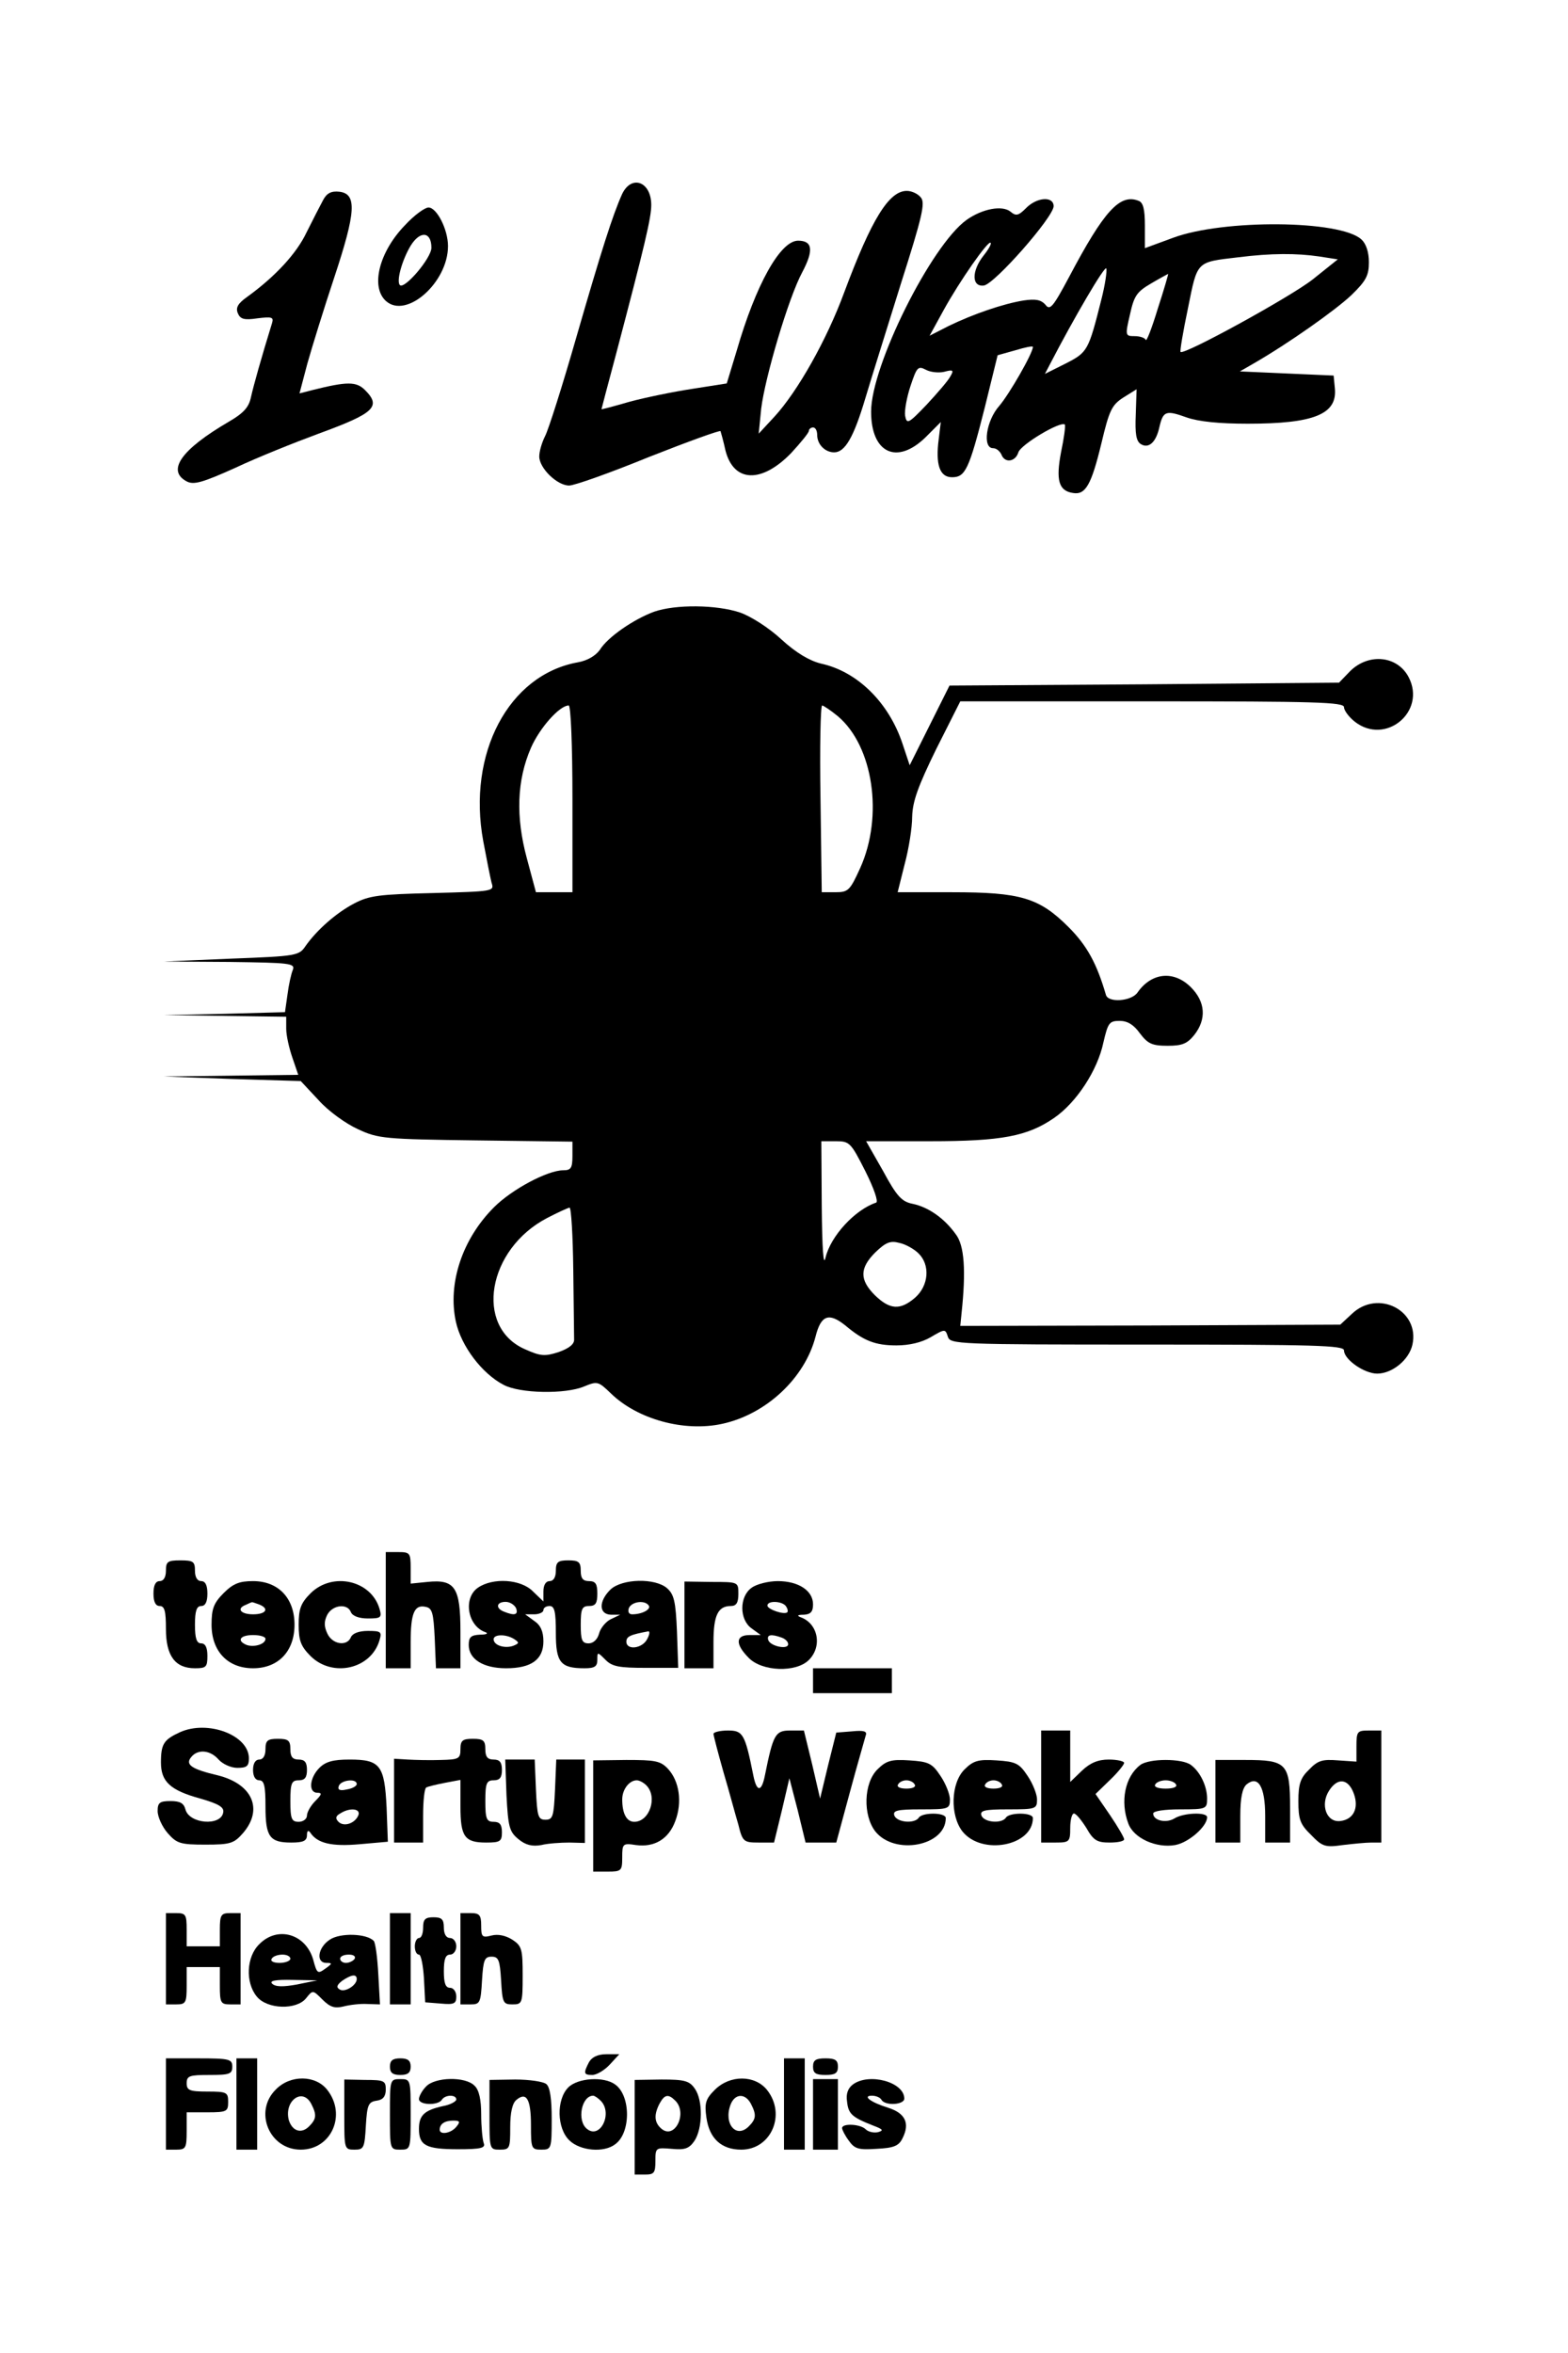 <?xml version="1.0" encoding="UTF-8" standalone="yes"?>
<svg version="1.0" xmlns="http://www.w3.org/2000/svg" width="378" height="567" viewBox="0 0 378 567" preserveAspectRatio="xMidYMid meet">
  <g transform="translate(0,567) scale(0.1,-0.1)" fill="#000000" stroke="none">
    <path d="M1500 5203 c-23 -51 -50 -136 -111 -347 -33 -115 -67 -222 -75 -237
-8 -16 -14 -37 -14 -49 0 -28 43 -70 72 -70 13 0 100 31 193 69 94 37 171 65
172 62 1 -3 7 -24 12 -47 20 -77 87 -79 158 -6 23 25 43 49 43 54 0 4 5 8 10
8 6 0 10 -8 10 -18 0 -23 19 -42 41 -42 26 0 47 36 75 130 14 47 53 171 86
277 51 160 59 194 48 207 -7 9 -22 16 -34 16 -43 0 -85 -68 -151 -245 -42
-114 -112 -238 -168 -299 l-38 -41 6 60 c9 75 66 268 99 329 28 53 25 76 -10
76 -43 0 -102 -106 -148 -265 l-24 -79 -83 -13 c-46 -7 -114 -21 -151 -31 -38
-11 -68 -19 -68 -18 0 0 16 62 36 136 68 258 84 325 84 356 0 56 -47 74 -70
27z"/>
    <path d="M779 5188 c-7 -13 -25 -48 -40 -78 -24 -51 -76 -107 -144 -156 -21
-15 -27 -25 -22 -38 6 -15 15 -18 48 -13 34 4 39 3 35 -11 -26 -84 -45 -152
-51 -179 -5 -24 -17 -38 -53 -59 -115 -67 -151 -118 -102 -144 17 -9 38 -3
118 33 53 25 143 61 200 82 134 49 152 65 112 105 -21 21 -43 21 -127 0 l-31
-8 19 72 c11 39 40 133 65 208 52 157 55 201 12 206 -19 2 -30 -3 -39 -20z"/>
    <path d="M2473 5168 c-18 -18 -24 -19 -37 -8 -20 16 -68 7 -106 -20 -85 -61
-230 -351 -230 -462 0 -100 62 -129 131 -62 l37 37 -5 -41 c-8 -61 2 -92 32
-92 32 0 41 18 79 168 l31 126 43 12 c23 7 42 11 42 8 0 -15 -57 -114 -81
-142 -32 -36 -41 -102 -15 -102 8 0 16 -7 20 -15 8 -22 34 -18 41 5 6 19 102
76 112 67 2 -3 -2 -33 -9 -66 -13 -68 -6 -94 29 -99 30 -5 44 20 68 119 19 80
25 93 53 111 l32 20 -2 -61 c-2 -46 1 -64 12 -71 19 -12 37 4 45 41 9 39 16
41 66 23 29 -10 78 -15 147 -15 160 0 216 23 210 85 l-3 31 -113 5 -113 5 33
19 c85 49 198 129 236 165 35 34 42 47 42 79 0 25 -7 45 -18 55 -51 47 -333
49 -454 4 l-68 -25 0 55 c0 38 -4 55 -15 59 -45 18 -83 -23 -168 -184 -39 -73
-46 -81 -57 -66 -11 12 -24 14 -52 10 -50 -8 -122 -33 -180 -61 l-47 -24 34
62 c38 69 107 168 113 162 3 -2 -5 -16 -17 -31 -29 -37 -29 -76 1 -72 26 4
167 164 168 191 0 25 -41 22 -67 -5z m707 -116 l45 -7 -60 -48 c-53 -42 -312
-184 -319 -175 -2 1 6 49 18 106 23 114 19 110 121 122 80 10 140 10 195 2z
m-525 -104 c-31 -123 -33 -127 -86 -154 l-50 -25 12 23 c58 112 133 240 136
231 2 -6 -3 -40 -12 -75z m136 -22 c-14 -46 -27 -80 -29 -75 -2 5 -14 9 -27 9
-22 0 -23 1 -11 52 10 46 17 55 51 75 22 13 41 23 41 23 1 0 -10 -38 -25 -84z
m-515 -152 c22 6 24 4 15 -11 -5 -10 -31 -40 -57 -68 -44 -46 -48 -48 -52 -27
-2 12 4 45 13 72 15 45 18 49 37 39 11 -6 31 -8 44 -5z"/>
    <path d="M976 5127 c-62 -64 -83 -148 -46 -182 49 -45 150 44 150 132 0 40
-27 93 -47 93 -9 0 -35 -19 -57 -43z m64 -54 c0 -25 -65 -101 -76 -90 -9 9 5
60 26 95 23 37 50 34 50 -5z"/>
    <path d="M1577 4196 c-49 -18 -112 -61 -131 -92 -10 -14 -30 -26 -53 -30 -167
-30 -267 -220 -228 -431 8 -43 17 -88 20 -100 7 -21 5 -21 -142 -25 -128 -3
-153 -6 -189 -25 -44 -23 -90 -64 -117 -102 -16 -24 -21 -25 -179 -31 l-163
-7 159 -1 c144 -2 158 -3 152 -19 -4 -9 -10 -36 -13 -60 l-6 -42 -146 -4 -146
-3 148 -2 147 -2 0 -29 c0 -16 7 -47 15 -70 l14 -41 -162 -2 -162 -2 165 -6
165 -5 43 -46 c23 -26 66 -57 95 -70 49 -23 65 -24 285 -27 l232 -3 0 -35 c0
-29 -4 -34 -22 -34 -38 0 -124 -46 -167 -89 -77 -77 -112 -184 -92 -276 13
-59 63 -125 115 -152 39 -21 149 -23 194 -4 32 13 34 13 65 -17 64 -62 176
-93 268 -73 106 23 199 110 225 210 13 52 32 59 72 27 44 -37 72 -48 123 -48
31 0 61 7 83 20 34 20 35 20 41 1 6 -18 20 -19 481 -19 404 0 474 -2 474 -14
0 -22 49 -56 80 -56 36 0 77 33 85 70 18 82 -83 134 -146 74 l-28 -26 -458 -2
-458 -1 3 30 c11 103 7 164 -14 191 -28 39 -66 65 -103 73 -27 5 -39 18 -72
79 l-41 72 154 0 c173 0 235 12 299 56 54 37 105 115 119 182 11 47 14 52 39
52 19 0 34 -9 49 -30 19 -25 29 -30 67 -30 35 0 47 5 64 26 30 38 27 80 -8
115 -41 41 -95 36 -129 -13 -15 -21 -71 -25 -76 -5 -22 75 -45 118 -90 163
-71 71 -116 84 -281 84 l-131 0 17 68 c10 37 18 88 18 114 1 37 14 73 58 163
l58 115 462 0 c394 0 463 -2 463 -14 0 -8 12 -24 26 -35 74 -58 173 24 130
107 -27 52 -96 59 -141 15 l-27 -28 -470 -4 -469 -3 -48 -96 -48 -96 -17 51
c-33 100 -109 175 -197 194 -28 7 -60 26 -95 58 -30 28 -74 56 -100 65 -57 19
-155 20 -207 2z m-197 -451 l0 -225 -44 0 -44 0 -22 82 c-27 100 -24 188 10
266 21 48 69 102 91 102 5 0 9 -94 9 -225z m640 199 c85 -72 110 -240 54 -365
-25 -55 -29 -59 -60 -59 l-33 0 -3 225 c-2 124 0 225 4 225 3 0 21 -12 38 -26z
m66 -1096 c21 -42 32 -74 26 -76 -51 -17 -110 -81 -122 -133 -5 -22 -8 21 -9
124 l-1 157 35 0 c33 0 36 -3 71 -72z m-704 -238 c1 -82 2 -158 2 -167 1 -12
-12 -22 -37 -31 -34 -11 -44 -10 -82 7 -122 54 -90 241 54 316 25 13 49 24 54
25 4 0 8 -67 9 -150z m832 40 c29 -28 25 -78 -8 -107 -36 -31 -61 -29 -97 6
-37 37 -37 65 1 103 25 24 36 29 58 23 15 -3 36 -15 46 -25z"/>
    <path d="M930 1790 l0 -140 30 0 30 0 0 63 c0 70 9 91 36 85 16 -3 19 -14 22
-76 l3 -72 29 0 30 0 0 88 c0 107 -13 127 -80 120 l-40 -4 0 38 c0 36 -2 38
-30 38 l-30 0 0 -140z"/>
    <path d="M400 1885 c0 -16 -6 -25 -15 -25 -10 0 -15 -10 -15 -30 0 -20 5 -30
15 -30 12 0 15 -13 15 -55 0 -65 22 -95 70 -95 27 0 30 3 30 30 0 20 -5 30
-15 30 -11 0 -15 12 -15 45 0 33 4 45 15 45 10 0 15 10 15 30 0 20 -5 30 -15
30 -9 0 -15 9 -15 25 0 22 -4 25 -35 25 -31 0 -35 -3 -35 -25z"/>
    <path d="M1340 1885 c0 -16 -6 -25 -15 -25 -9 0 -15 -9 -15 -25 l0 -24 -25 24
c-29 30 -97 34 -133 9 -36 -25 -25 -92 18 -107 8 -3 3 -6 -12 -6 -23 -1 -28
-6 -28 -25 0 -34 35 -56 90 -56 61 0 90 21 90 65 0 24 -7 39 -22 49 l-22 16
22 0 c12 0 22 5 22 10 0 6 7 10 15 10 12 0 15 -14 15 -65 0 -71 11 -85 69 -85
24 0 31 4 31 20 0 20 0 20 20 0 16 -16 33 -19 97 -19 l78 0 -3 87 c-3 73 -7
90 -24 105 -29 25 -108 23 -136 -3 -29 -28 -29 -60 1 -61 l22 0 -23 -11 c-12
-6 -25 -22 -28 -35 -4 -14 -14 -23 -25 -23 -16 0 -19 8 -19 45 0 38 3 45 20
45 16 0 20 7 20 30 0 23 -4 30 -20 30 -15 0 -20 7 -20 25 0 21 -5 25 -30 25
-25 0 -30 -4 -30 -25z m-96 -90 c6 -16 -3 -19 -28 -9 -22 8 -20 24 3 24 10 0
21 -7 25 -15z m320 6 c6 -9 -16 -21 -40 -21 -8 0 -11 6 -8 15 7 16 39 20 48 6z
m-4 -81 c-12 -23 -50 -27 -50 -6 0 13 10 17 53 25 4 0 3 -8 -3 -19z m-320 0
c12 -8 12 -10 -3 -16 -20 -7 -47 1 -47 16 0 12 30 13 50 0z"/>
    <path d="M539 1831 c-24 -24 -29 -38 -29 -76 0 -64 39 -105 100 -105 61 0 100
41 100 105 0 64 -39 105 -100 105 -33 0 -48 -6 -71 -29z m85 -27 c26 -10 18
-24 -14 -24 -30 0 -41 14 -17 23 6 3 13 6 14 6 1 1 8 -2 17 -5z m16 -83 c0
-13 -27 -21 -45 -15 -25 10 -17 24 15 24 17 0 30 -4 30 -9z"/>
    <path d="M749 1831 c-24 -24 -29 -38 -29 -76 0 -38 5 -52 29 -76 53 -52 146
-31 166 39 6 20 3 22 -28 22 -22 0 -37 -6 -41 -15 -9 -23 -45 -18 -57 9 -8 17
-8 29 0 45 13 24 49 28 57 6 4 -9 19 -15 41 -15 31 0 34 2 28 23 -20 69 -113
90 -166 38z"/>
    <path d="M1650 1754 l0 -104 35 0 35 0 0 63 c0 65 11 87 42 87 13 0 18 8 18
29 0 29 0 29 -65 29 l-65 1 0 -105z"/>
    <path d="M1812 1844 c-30 -21 -30 -77 0 -98 l22 -16 -27 0 c-34 0 -35 -22 -2
-55 32 -33 114 -36 145 -5 33 33 22 88 -20 103 -10 4 -7 6 8 6 16 1 22 7 22
25 0 33 -35 56 -85 56 -22 0 -51 -7 -63 -16z m83 -45 c4 -6 5 -12 3 -14 -7 -7
-48 7 -48 16 0 13 37 11 45 -2z m-11 -75 c9 -3 16 -10 16 -16 0 -14 -43 -5
-48 10 -4 13 7 15 32 6z"/>
    <path d="M1960 1620 l0 -30 95 0 95 0 0 30 0 30 -95 0 -95 0 0 -30z"/>
    <path d="M434 1496 c-39 -18 -46 -28 -46 -73 0 -46 22 -67 95 -87 45 -13 58
-21 55 -34 -6 -33 -82 -27 -91 8 -4 15 -13 20 -36 20 -26 0 -31 -4 -31 -24 0
-14 11 -38 24 -53 22 -25 30 -28 91 -28 61 0 69 3 91 28 49 57 23 118 -61 139
-64 15 -79 26 -64 44 16 20 46 17 66 -6 10 -11 30 -20 45 -20 23 0 28 4 28 23
0 56 -99 93 -166 63z"/>
    <path d="M1720 1492 c0 -4 11 -46 24 -92 14 -47 29 -104 36 -127 10 -41 13
-43 49 -43 l37 0 19 78 18 77 20 -77 19 -78 37 0 37 0 33 122 c18 67 36 128
38 136 4 10 -4 13 -33 10 l-38 -3 -20 -80 -19 -79 -19 82 -20 82 -33 0 c-36 0
-41 -9 -61 -108 -8 -41 -20 -41 -28 0 -20 100 -25 108 -61 108 -19 0 -35 -4
-35 -8z"/>
    <path d="M2510 1365 l0 -135 35 0 c33 0 35 2 35 35 0 19 4 35 9 35 5 0 18 -16
30 -35 17 -30 26 -35 56 -35 19 0 35 3 35 8 0 4 -15 30 -34 58 l-35 51 35 34
c19 18 34 37 34 41 0 4 -17 8 -37 8 -26 0 -45 -8 -65 -27 l-28 -27 0 62 0 62
-35 0 -35 0 0 -135z"/>
    <path d="M3270 1462 l0 -37 -44 3 c-38 3 -49 0 -70 -22 -21 -20 -26 -35 -26
-76 0 -44 4 -56 31 -82 27 -28 34 -30 76 -24 25 3 56 6 69 6 l24 0 0 135 0
135 -30 0 c-28 0 -30 -2 -30 -38z m-6 -115 c12 -34 -1 -61 -32 -65 -34 -5 -50
39 -28 73 21 33 47 29 60 -8z"/>
    <path d="M640 1455 c0 -16 -6 -25 -15 -25 -9 0 -15 -9 -15 -25 0 -16 6 -25 15
-25 12 0 15 -14 15 -63 0 -73 10 -87 62 -87 29 0 38 4 38 18 0 10 3 13 8 6 17
-26 52 -34 119 -28 l68 6 -3 82 c-5 102 -15 116 -89 116 -40 0 -58 -5 -73 -20
-24 -24 -27 -60 -5 -60 12 0 11 -4 -5 -20 -11 -11 -20 -27 -20 -35 0 -8 -9
-15 -20 -15 -17 0 -20 7 -20 50 0 43 3 50 20 50 15 0 20 7 20 25 0 18 -5 25
-20 25 -15 0 -20 7 -20 25 0 21 -5 25 -30 25 -25 0 -30 -4 -30 -25z m220 -84
c0 -5 -11 -11 -24 -13 -17 -4 -23 -1 -19 9 6 14 43 18 43 4z m4 -75 c-8 -20
-35 -29 -48 -16 -8 8 -7 14 4 20 23 15 50 12 44 -4z"/>
    <path d="M1110 1455 c0 -23 -4 -25 -47 -26 -27 -1 -63 0 -80 1 l-33 2 0 -101
0 -101 35 0 35 0 0 64 c0 36 3 67 8 69 4 2 24 7 45 11 l37 7 0 -64 c0 -73 10
-87 62 -87 34 0 38 3 38 25 0 18 -5 25 -20 25 -17 0 -20 7 -20 50 0 43 3 50
20 50 15 0 20 7 20 25 0 18 -5 25 -20 25 -15 0 -20 7 -20 25 0 21 -5 25 -30
25 -25 0 -30 -4 -30 -25z"/>
    <path d="M1221 1344 c4 -77 7 -88 29 -106 17 -14 33 -18 55 -14 16 4 47 6 68
6 l37 -1 0 101 0 100 -35 0 -34 0 -3 -72 c-3 -65 -5 -73 -23 -73 -18 0 -20 8
-23 73 l-3 72 -35 0 -36 0 3 -86z"/>
    <path d="M1430 1294 l0 -134 35 0 c33 0 35 2 35 34 0 33 1 35 33 30 44 -6 79
14 95 58 17 45 10 96 -18 126 -18 19 -31 21 -100 21 l-80 -1 0 -134z m128 74
c28 -28 8 -88 -29 -88 -18 0 -29 19 -29 54 0 24 17 46 35 46 6 0 16 -5 23 -12z"/>
    <path d="M2115 1406 c-33 -33 -35 -110 -5 -149 47 -59 170 -35 170 32 0 14
-57 14 -65 1 -10 -15 -52 -12 -59 5 -4 12 6 15 64 15 67 0 70 1 70 24 0 12
-10 38 -23 57 -20 30 -28 34 -75 37 -44 3 -56 -1 -77 -22z m90 -36 c4 -6 -5
-10 -20 -10 -15 0 -24 4 -20 10 3 6 12 10 20 10 8 0 17 -4 20 -10z"/>
    <path d="M2325 1406 c-33 -33 -35 -110 -5 -149 47 -59 170 -35 170 32 0 14
-57 14 -65 1 -10 -15 -52 -12 -59 5 -4 12 6 15 64 15 67 0 70 1 70 24 0 12
-10 38 -23 57 -20 30 -28 34 -75 37 -44 3 -56 -1 -77 -22z m90 -36 c4 -6 -5
-10 -20 -10 -15 0 -24 4 -20 10 3 6 12 10 20 10 8 0 17 -4 20 -10z"/>
    <path d="M2749 1417 c-37 -28 -49 -88 -29 -141 13 -36 68 -60 113 -52 33 6 77
45 77 67 0 13 -57 11 -79 -3 -20 -12 -51 -5 -51 12 0 6 27 10 65 10 63 0 65 1
65 26 0 29 -16 64 -39 81 -21 16 -101 16 -122 0z m86 -47 c4 -6 -7 -10 -25
-10 -18 0 -29 4 -25 10 3 6 15 10 25 10 10 0 22 -4 25 -10z"/>
    <path d="M2930 1329 l0 -99 30 0 30 0 0 64 c0 44 5 67 15 76 28 23 45 -5 45
-76 l0 -64 30 0 30 0 0 83 c0 108 -8 116 -108 116 l-72 0 0 -100z"/>
    <path d="M400 950 l0 -110 25 0 c23 0 25 4 25 45 l0 45 40 0 40 0 0 -45 c0
-41 2 -45 25 -45 l25 0 0 110 0 110 -25 0 c-22 0 -25 -4 -25 -40 l0 -40 -40 0
-40 0 0 40 c0 36 -2 40 -25 40 l-25 0 0 -110z"/>
    <path d="M940 950 l0 -110 25 0 25 0 0 110 0 110 -25 0 -25 0 0 -110z"/>
    <path d="M1110 950 l0 -110 25 0 c22 0 24 4 27 58 3 49 6 57 23 57 17 0 20 -8
23 -57 3 -54 5 -58 27 -58 24 0 25 2 25 70 0 63 -2 71 -25 86 -16 10 -34 14
-50 10 -23 -6 -25 -3 -25 24 0 25 -4 30 -25 30 l-25 0 0 -110z"/>
    <path d="M1020 1025 c0 -14 -4 -25 -10 -25 -5 0 -10 -9 -10 -20 0 -11 4 -20
10 -20 5 0 10 -26 12 -57 l3 -58 38 -3 c32 -3 37 0 37 17 0 12 -7 21 -15 21
-11 0 -15 11 -15 40 0 29 4 40 15 40 8 0 15 9 15 20 0 11 -7 20 -15 20 -9 0
-15 9 -15 25 0 20 -5 25 -25 25 -20 0 -25 -5 -25 -25z"/>
    <path d="M625 985 c-31 -30 -34 -92 -6 -126 25 -31 96 -33 119 -4 16 20 16 20
39 -3 19 -19 30 -22 51 -17 15 4 41 7 57 6 l31 -1 -4 72 c-2 40 -7 77 -11 81
-17 18 -81 20 -106 3 -29 -19 -34 -56 -8 -56 15 0 14 -2 -3 -14 -18 -13 -20
-12 -29 22 -18 62 -86 82 -130 37z m75 -35 c0 -5 -12 -10 -26 -10 -14 0 -23 4
-19 10 3 6 15 10 26 10 10 0 19 -4 19 -10z m155 0 c-3 -5 -13 -10 -21 -10 -8
0 -14 5 -14 10 0 6 9 10 21 10 11 0 17 -4 14 -10z m5 -49 c0 -15 -29 -33 -41
-25 -9 5 -7 11 6 21 22 15 35 17 35 4z m-144 -13 c-33 -6 -52 -6 -60 2 -7 7 8
10 50 9 l59 -1 -49 -10z"/>
    <path d="M1420 701 c-14 -27 -13 -31 8 -31 10 0 29 11 42 25 l23 25 -31 0
c-21 0 -35 -7 -42 -19z"/>
    <path d="M400 600 l0 -110 25 0 c23 0 25 4 25 45 l0 45 50 0 c47 0 50 2 50 25
0 23 -3 25 -50 25 -43 0 -50 3 -50 20 0 18 7 20 55 20 48 0 55 2 55 20 0 18
-7 20 -80 20 l-80 0 0 -110z"/>
    <path d="M570 600 l0 -110 25 0 25 0 0 110 0 110 -25 0 -25 0 0 -110z"/>
    <path d="M940 690 c0 -15 7 -20 25 -20 18 0 25 5 25 20 0 15 -7 20 -25 20 -18
0 -25 -5 -25 -20z"/>
    <path d="M1890 600 l0 -110 25 0 25 0 0 110 0 110 -25 0 -25 0 0 -110z"/>
    <path d="M1960 690 c0 -16 7 -20 30 -20 23 0 30 4 30 20 0 16 -7 20 -30 20
-23 0 -30 -4 -30 -20z"/>
    <path d="M665 635 c-54 -53 -16 -145 60 -145 74 0 111 84 64 144 -28 36 -89
37 -124 1z m85 -34 c14 -27 13 -37 -5 -55 -19 -19 -41 -11 -49 16 -11 46 33
78 54 39z"/>
    <path d="M830 574 c0 -83 0 -84 25 -84 22 0 24 4 27 58 3 50 6 57 26 60 15 2
22 10 22 27 0 21 -4 23 -50 23 l-50 1 0 -85z"/>
    <path d="M940 575 c0 -84 0 -85 25 -85 25 0 25 1 25 85 0 84 0 85 -25 85 -25
0 -25 -1 -25 -85z"/>
    <path d="M1027 642 c-10 -10 -17 -24 -17 -30 0 -15 46 -16 55 -2 8 13 35 13
35 1 0 -5 -15 -13 -32 -16 -45 -10 -58 -22 -58 -55 0 -40 17 -49 94 -49 56 0
67 3 62 15 -3 9 -6 40 -6 69 0 35 -5 59 -16 69 -22 23 -96 21 -117 -2z m73
-97 c-13 -16 -40 -20 -40 -7 0 14 12 22 33 22 16 0 17 -3 7 -15z"/>
    <path d="M1180 574 c0 -83 0 -84 25 -84 24 0 25 3 25 54 0 35 5 58 15 66 24
20 35 2 35 -61 0 -56 1 -59 25 -59 24 0 25 2 25 74 0 48 -4 77 -13 84 -7 6
-41 11 -75 11 l-62 -1 0 -84z"/>
    <path d="M1370 640 c-29 -29 -28 -99 3 -128 26 -25 83 -30 110 -9 38 27 38
117 0 144 -27 20 -90 16 -113 -7z m78 -32 c30 -30 -1 -94 -33 -68 -25 20 -13
80 15 80 3 0 11 -5 18 -12z"/>
    <path d="M1530 544 l0 -114 25 0 c22 0 25 4 25 33 0 32 1 32 39 29 31 -3 42 0
55 19 20 30 21 98 1 126 -13 19 -25 22 -80 22 l-65 -1 0 -114z m98 64 c30 -30
-1 -94 -33 -68 -18 15 -19 34 -5 61 12 22 21 24 38 7z"/>
    <path d="M1723 634 c-22 -22 -25 -32 -20 -67 7 -50 36 -77 84 -77 72 0 109 85
62 144 -29 36 -89 37 -126 0z m87 -33 c14 -27 13 -37 -5 -55 -30 -30 -61 6
-44 52 10 27 35 29 49 3z"/>
    <path d="M1960 575 l0 -85 30 0 30 0 0 85 0 85 -30 0 -30 0 0 -85z"/>
    <path d="M2056 647 c-12 -9 -17 -23 -14 -41 3 -30 12 -38 63 -58 24 -9 26 -12
11 -16 -10 -2 -23 1 -29 7 -13 13 -57 15 -57 3 0 -4 7 -18 16 -30 14 -20 23
-23 67 -20 42 2 54 7 63 26 18 36 6 60 -35 73 -42 13 -63 29 -39 29 9 0 20 -4
23 -10 9 -15 55 -12 55 3 0 40 -85 63 -124 34z"/>
  </g>
</svg>